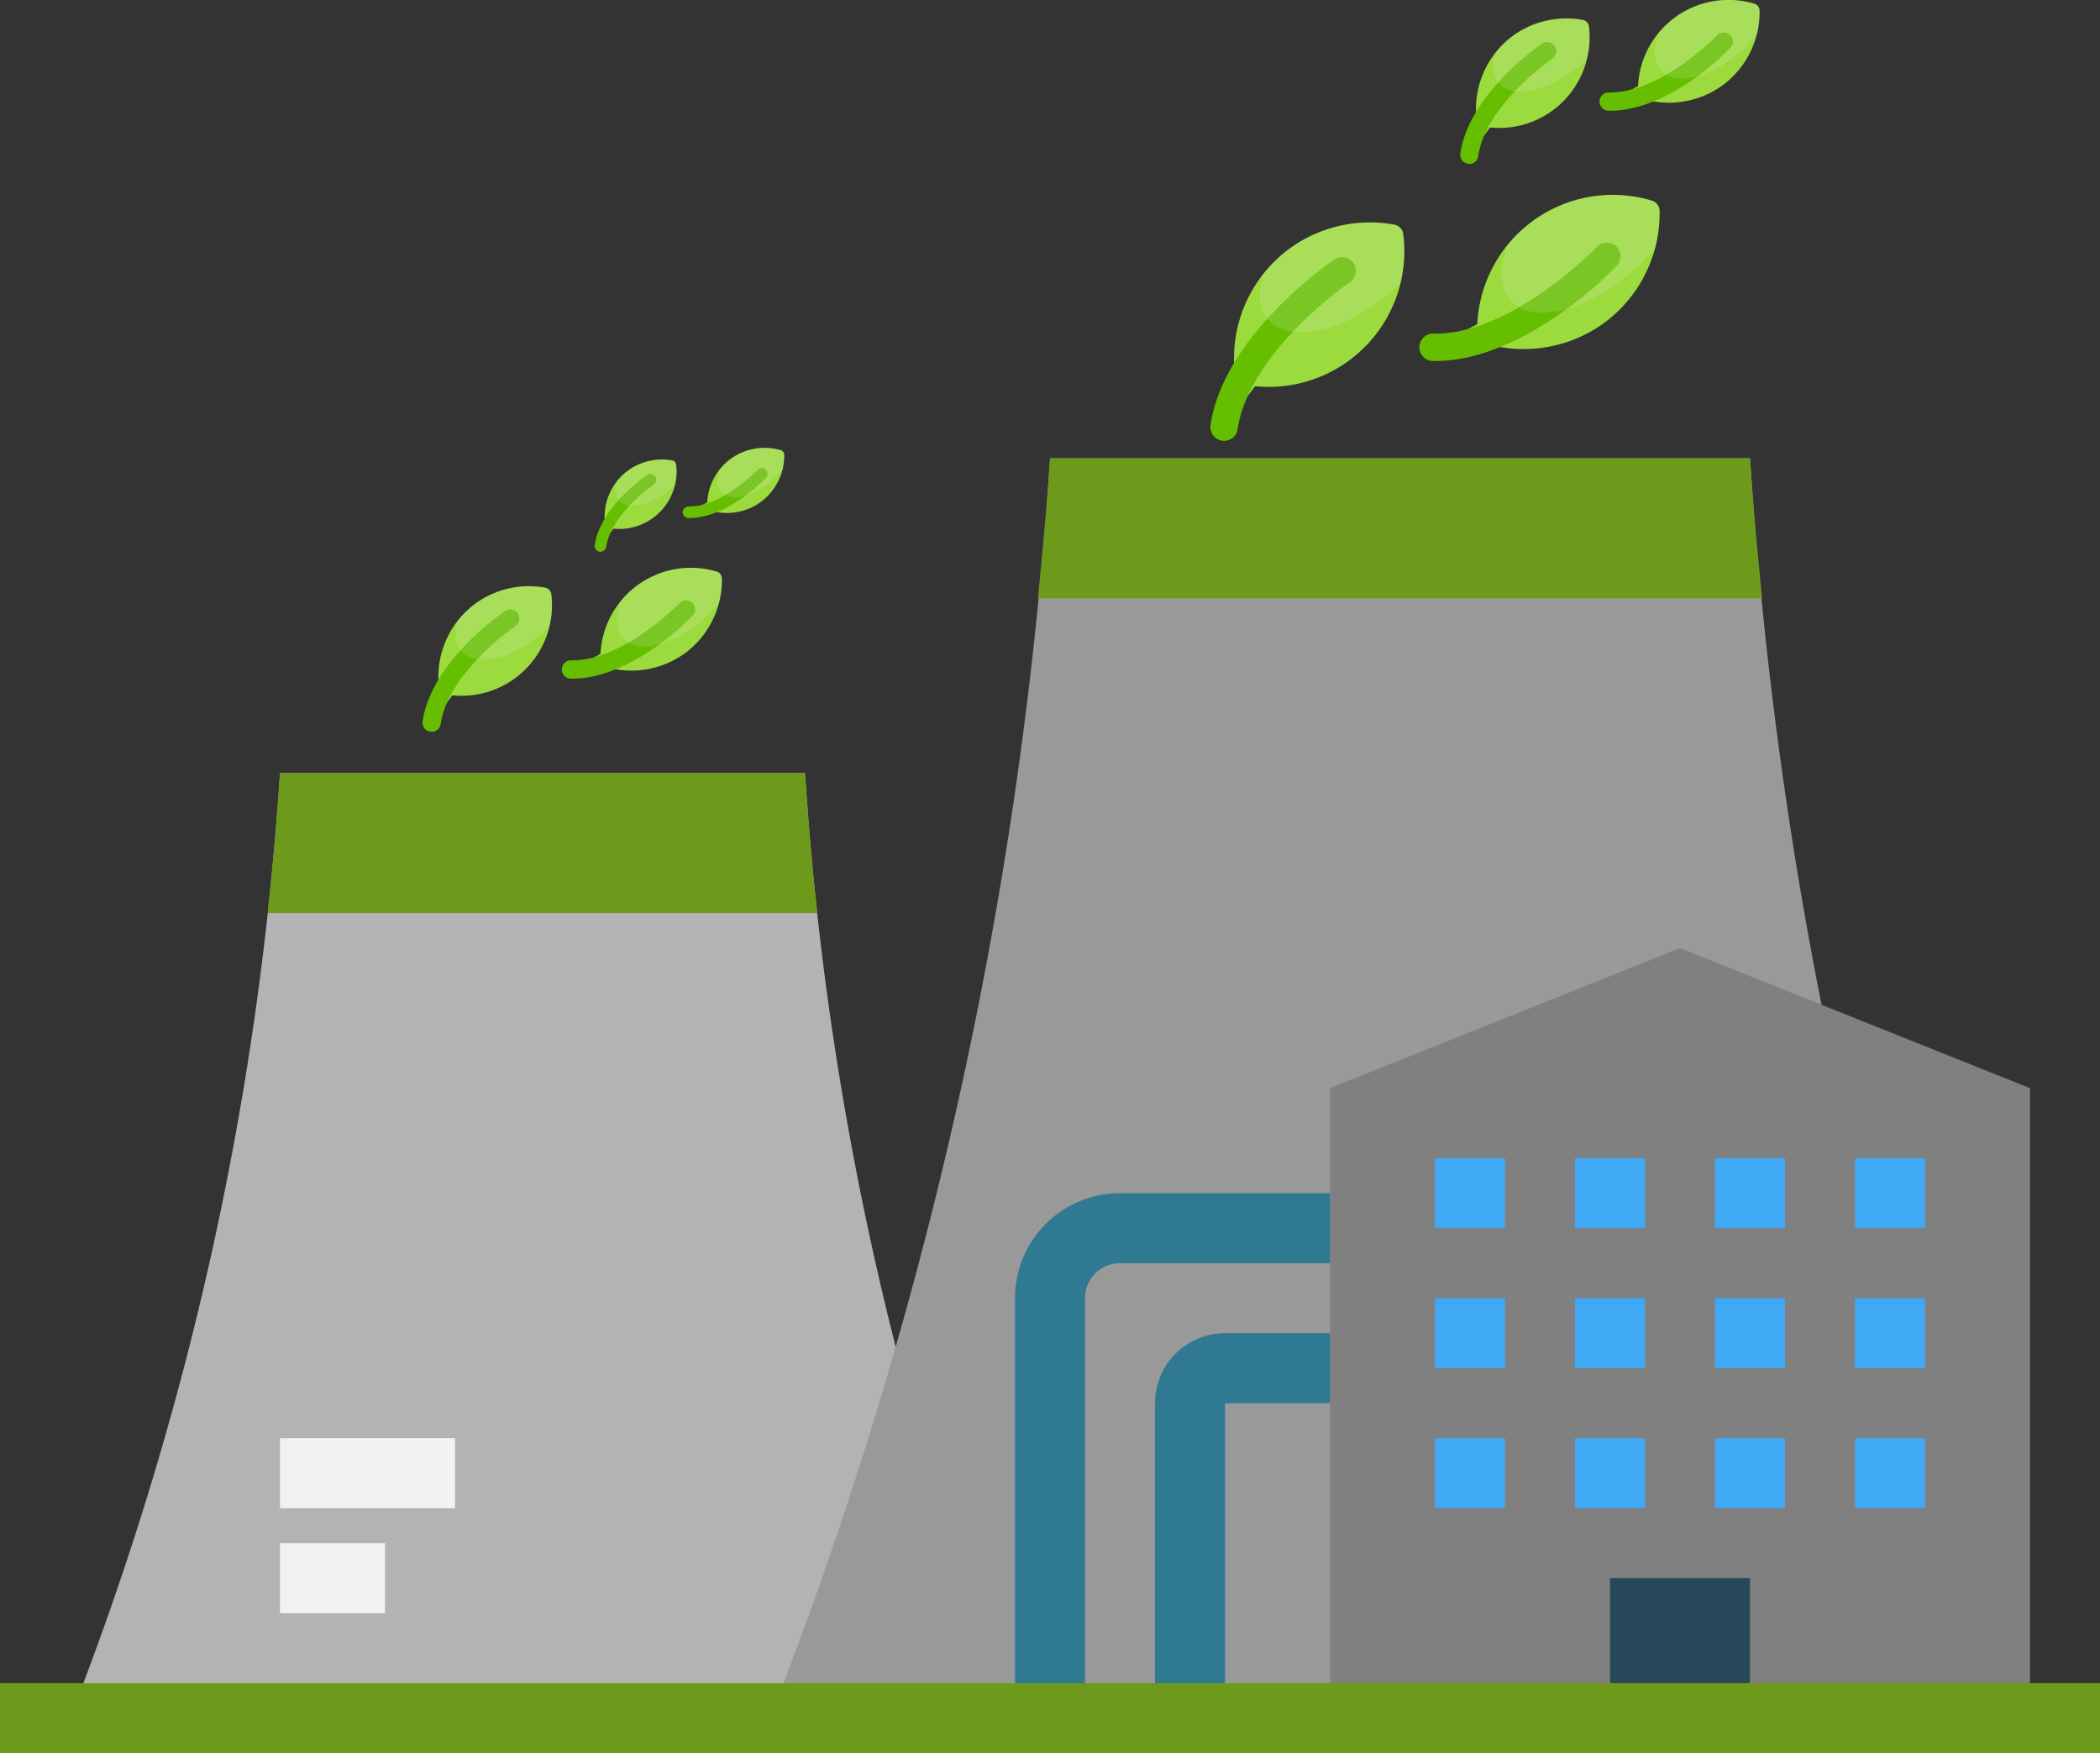 <svg xmlns="http://www.w3.org/2000/svg" viewBox="0 0 480 400.74"><rect x="0" y="0" width="480" height="400.74" fill="#333333" stroke="none"/><defs><style>.cls-1{fill:#b3b3b3;}.cls-2{fill:#6d9a1b;}.cls-3{fill:#f2f2f2;}.cls-4{fill:#999;}.cls-5{fill:gray;}.cls-6{fill:#3fa9f5;}.cls-7{fill:#29485a;}.cls-8{fill:#2f7a92;}.cls-9{fill:#9bdb3e;}.cls-10{fill:#65be00;}.cls-11{fill:#f5f5f5;opacity:0.15;isolation:isolate;}</style></defs><title>sorveglianza-sanitaria</title><g id="Livello_2" data-name="Livello 2"><g id="Livello_1-2" data-name="Livello 1"><path class="cls-1" d="M232,392.74H16l1.48-3.86a720,720,0,0,0,46.17-207.2l.35-4.95H184l.35,5a720,720,0,0,0,46.17,207.2Z"/><path class="cls-2" d="M184.35,181.72l-.35-5H64l-.35,5q-1,13.55-2.46,27h125.6Q185.33,195.27,184.35,181.72Z"/><path class="cls-3" d="M64,328.74h40v16H64Z"/><path class="cls-3" d="M64,352.74H88v16H64Z"/><path class="cls-4" d="M464,392.74H176l2-5.14a960,960,0,0,0,61.55-276.22l.47-6.63H400l.47,6.63A960,960,0,0,0,462,387.6Z"/><path class="cls-2" d="M400.47,111.37l-.47-6.63H240l-.47,6.63c-.61,8.48-1.46,16.92-2.29,25.37H402.76C401.93,128.29,401.08,119.85,400.47,111.37Z"/><path class="cls-5" d="M464,392.74H304v-144l80-32,80,32Z"/><path class="cls-6" d="M328,264.74h16v16H328Z"/><path class="cls-6" d="M360,264.74h16v16H360Z"/><path class="cls-6" d="M392,264.74h16v16H392Z"/><path class="cls-6" d="M424,264.74h16v16H424Z"/><path class="cls-6" d="M328,296.74h16v16H328Z"/><path class="cls-6" d="M360,296.74h16v16H360Z"/><path class="cls-6" d="M392,296.74h16v16H392Z"/><path class="cls-6" d="M424,296.74h16v16H424Z"/><path class="cls-6" d="M328,328.74h16v16H328Z"/><path class="cls-6" d="M360,328.74h16v16H360Z"/><path class="cls-6" d="M392,328.74h16v16H392Z"/><path class="cls-6" d="M424,328.74h16v16H424Z"/><path class="cls-7" d="M384,360.74H368v32h32v-32Z"/><path class="cls-8" d="M248,392.74H232v-96a24,24,0,0,1,24-24h48v16H256a8,8,0,0,0-8,8Z"/><path class="cls-8" d="M280,392.74H264v-72a16,16,0,0,1,16-16h24v16H280Z"/><path class="cls-2" d="M0,384.74H480v16H0Z"/><path class="cls-9" d="M116.68,141.34s-16.1,10.87-18,23.85"/><path class="cls-9" d="M109,137.73a21,21,0,0,0-2.32,1.9,20.76,20.76,0,0,0-6.32,17.64,1.67,1.67,0,0,0,1.35,1.43A20.68,20.68,0,0,0,126,135.77a1.67,1.67,0,0,0-1.35-1.43A20.79,20.79,0,0,0,109,137.73Z"/><path class="cls-9" d="M163.84,130.66a20.68,20.68,0,0,0-26.61,20.21,1.67,1.67,0,0,0,1.19,1.57,20.85,20.85,0,0,0,17.81-2.89h0l.62-.45A20.76,20.76,0,0,0,165,132.23,1.67,1.67,0,0,0,163.84,130.66Z"/><path class="cls-9" d="M157,139.15s-13.36,14.1-26.48,13.87"/><path class="cls-10" d="M99.86,166.9a2.09,2.09,0,0,1-3.27-2c2-13.73,18.23-24.81,18.92-25.28a2.09,2.09,0,0,1,2.34,3.46c-.21.14-15.37,10.54-17.13,22.43A2.08,2.08,0,0,1,99.86,166.9Z"/><path class="cls-10" d="M149.92,147.86c-5.25,3.69-12.31,7.38-19.45,7.26a2.09,2.09,0,0,1,.07-4.18c12,.21,24.8-13.09,24.93-13.22a2.09,2.09,0,0,1,3,2.87A61.58,61.58,0,0,1,149.92,147.86Z"/><path class="cls-11" d="M109,137.73a21,21,0,0,0-2.32,1.9,20.47,20.47,0,0,0-2.06,2.27c-.84,2.76-.66,5.24.76,6.9,3.22,3.77,11.58,1.93,18.68-4.13q.79-.67,1.51-1.38a20.66,20.66,0,0,0,.44-7.52,1.67,1.67,0,0,0-1.35-1.43A20.79,20.79,0,0,0,109,137.73Z"/><path class="cls-11" d="M145.4,134a20.56,20.56,0,0,0-3.52,3.42c-1.29,3.48-1.2,6.62.57,8.54,3.46,3.74,12,1.45,19.1-5.12a32.62,32.62,0,0,0,2.78-2.91,20.62,20.62,0,0,0,.7-5.7,1.67,1.67,0,0,0-1.19-1.57A20.86,20.86,0,0,0,145.4,134Z"/><path class="cls-9" d="M306.82,61.86s-24.15,16.3-27,35.77"/><path class="cls-9" d="M295.26,56.46a31.46,31.46,0,0,0-3.48,2.84,31.14,31.14,0,0,0-9.48,26.46,2.5,2.5,0,0,0,2,2.15,31,31,0,0,0,36.44-34.4,2.51,2.51,0,0,0-2-2.15A31.19,31.19,0,0,0,295.26,56.46Z"/><path class="cls-9" d="M377.55,45.85a31,31,0,0,0-39.91,30.31,2.51,2.51,0,0,0,1.79,2.35,31.28,31.28,0,0,0,26.72-4.33h0l.93-.68A31.13,31.13,0,0,0,379.34,48.2,2.51,2.51,0,0,0,377.55,45.85Z"/><path class="cls-9" d="M367.27,58.59s-20,21.15-39.72,20.81"/><path class="cls-10" d="M281.59,100.2a3.13,3.13,0,0,1-4.9-3c3-20.6,27.35-37.21,28.38-37.91a3.13,3.13,0,0,1,3.5,5.19c-.31.21-23,15.81-25.69,33.64A3.12,3.12,0,0,1,281.59,100.2Z"/><path class="cls-10" d="M356.68,71.64c-7.88,5.54-18.47,11.07-29.18,10.88a3.13,3.13,0,0,1,.11-6.26c18,.32,37.2-19.63,37.39-19.83a3.13,3.13,0,0,1,4.55,4.31A92.37,92.37,0,0,1,356.68,71.64Z"/><path class="cls-11" d="M295.26,56.46a31.46,31.46,0,0,0-3.48,2.84,30.71,30.71,0,0,0-3.1,3.41c-1.26,4.14-1,7.85,1.14,10.34,4.83,5.66,17.37,2.89,28-6.19q1.19-1,2.27-2.07a31,31,0,0,0,.66-11.29,2.51,2.51,0,0,0-2-2.15A31.19,31.19,0,0,0,295.26,56.46Z"/><path class="cls-11" d="M349.9,50.86A30.84,30.84,0,0,0,344.61,56c-1.93,5.23-1.8,9.93.86,12.8,5.19,5.61,18,2.17,28.65-7.68a48.93,48.93,0,0,0,4.17-4.37,30.93,30.93,0,0,0,1-8.54,2.51,2.51,0,0,0-1.79-2.35A31.29,31.29,0,0,0,349.9,50.86Z"/><path class="cls-9" d="M353.88,11.53s-16.1,10.87-18,23.85"/><path class="cls-9" d="M346.17,7.92a21,21,0,0,0-2.32,1.9,20.76,20.76,0,0,0-6.32,17.64,1.67,1.67,0,0,0,1.35,1.43,20.64,20.64,0,0,0,18-5.3A20.76,20.76,0,0,0,363.18,6a1.67,1.67,0,0,0-1.35-1.43A20.79,20.79,0,0,0,346.17,7.92Z"/><path class="cls-9" d="M401,.85a20.68,20.68,0,0,0-26.61,20.21,1.67,1.67,0,0,0,1.19,1.57,20.85,20.85,0,0,0,17.81-2.89h0l.62-.45a20.76,20.76,0,0,0,8.17-16.86A1.67,1.67,0,0,0,401,.85Z"/><path class="cls-9" d="M394.18,9.34s-13.36,14.1-26.48,13.87"/><path class="cls-10" d="M337.06,37.09a2.09,2.09,0,0,1-3.27-2c2-13.73,18.23-24.81,18.92-25.28A2.09,2.09,0,0,1,355,13.26c-.21.14-15.37,10.54-17.13,22.43A2.08,2.08,0,0,1,337.06,37.09Z"/><path class="cls-10" d="M387.12,18.05c-5.25,3.69-12.31,7.38-19.45,7.26a2.09,2.09,0,0,1,.07-4.18c12,.21,24.8-13.09,24.93-13.22a2.09,2.09,0,0,1,3,2.87A61.58,61.58,0,0,1,387.12,18.05Z"/><path class="cls-11" d="M346.17,7.92a21,21,0,0,0-2.32,1.9,20.47,20.47,0,0,0-2.06,2.27c-.84,2.76-.66,5.24.76,6.9,3.22,3.77,11.58,1.93,18.68-4.13q.79-.67,1.51-1.38A20.66,20.66,0,0,0,363.18,6a1.67,1.67,0,0,0-1.35-1.43A20.79,20.79,0,0,0,346.17,7.92Z"/><path class="cls-11" d="M382.6,4.19a20.56,20.56,0,0,0-3.52,3.42c-1.29,3.48-1.2,6.62.57,8.54,3.46,3.74,12,1.45,19.1-5.12a32.62,32.62,0,0,0,2.78-2.91,20.62,20.62,0,0,0,.7-5.7A1.67,1.67,0,0,0,401,.85,20.86,20.86,0,0,0,382.6,4.19Z"/><path class="cls-9" d="M148.65,109.69s-10.2,6.88-11.41,15.1"/><path class="cls-9" d="M143.76,107.41a13.28,13.28,0,0,0-1.47,1.2,13.15,13.15,0,0,0-4,11.17,1.06,1.06,0,0,0,.86.91,13.1,13.1,0,0,0,15.38-14.52,1.06,1.06,0,0,0-.86-.91A13.17,13.17,0,0,0,143.76,107.41Z"/><path class="cls-9" d="M178.5,102.93a13.09,13.09,0,0,0-16.85,12.79,1.06,1.06,0,0,0,.76,1,13.2,13.2,0,0,0,11.28-1.83h0l.39-.29a13.14,13.14,0,0,0,5.17-10.68A1.06,1.06,0,0,0,178.5,102.93Z"/><path class="cls-9" d="M174.16,108.3s-8.46,8.93-16.77,8.78"/><path class="cls-10" d="M138,125.87a1.32,1.32,0,0,1-2.07-1.28c1.29-8.7,11.54-15.71,12-16a1.32,1.32,0,0,1,1.48,2.19c-.13.09-9.73,6.67-10.84,14.2A1.32,1.32,0,0,1,138,125.87Z"/><path class="cls-10" d="M169.69,113.82c-3.33,2.34-7.8,4.67-12.32,4.59a1.32,1.32,0,0,1,0-2.64c7.62.13,15.7-8.29,15.78-8.37a1.32,1.32,0,0,1,1.92,1.82A39,39,0,0,1,169.69,113.82Z"/><path class="cls-11" d="M143.76,107.41a13.28,13.28,0,0,0-1.47,1.2A13,13,0,0,0,141,110c-.53,1.75-.42,3.31.48,4.37,2,2.39,7.33,1.22,11.83-2.61q.5-.43,1-.87a13.08,13.08,0,0,0,.28-4.76,1.06,1.06,0,0,0-.86-.91A13.16,13.16,0,0,0,143.76,107.41Z"/><path class="cls-11" d="M166.83,105a13,13,0,0,0-2.23,2.16c-.82,2.21-.76,4.19.36,5.41,2.19,2.37,7.61.92,12.09-3.24a20.66,20.66,0,0,0,1.76-1.84,13.06,13.06,0,0,0,.44-3.61,1.06,1.06,0,0,0-.76-1A13.21,13.21,0,0,0,166.83,105Z"/></g></g></svg>